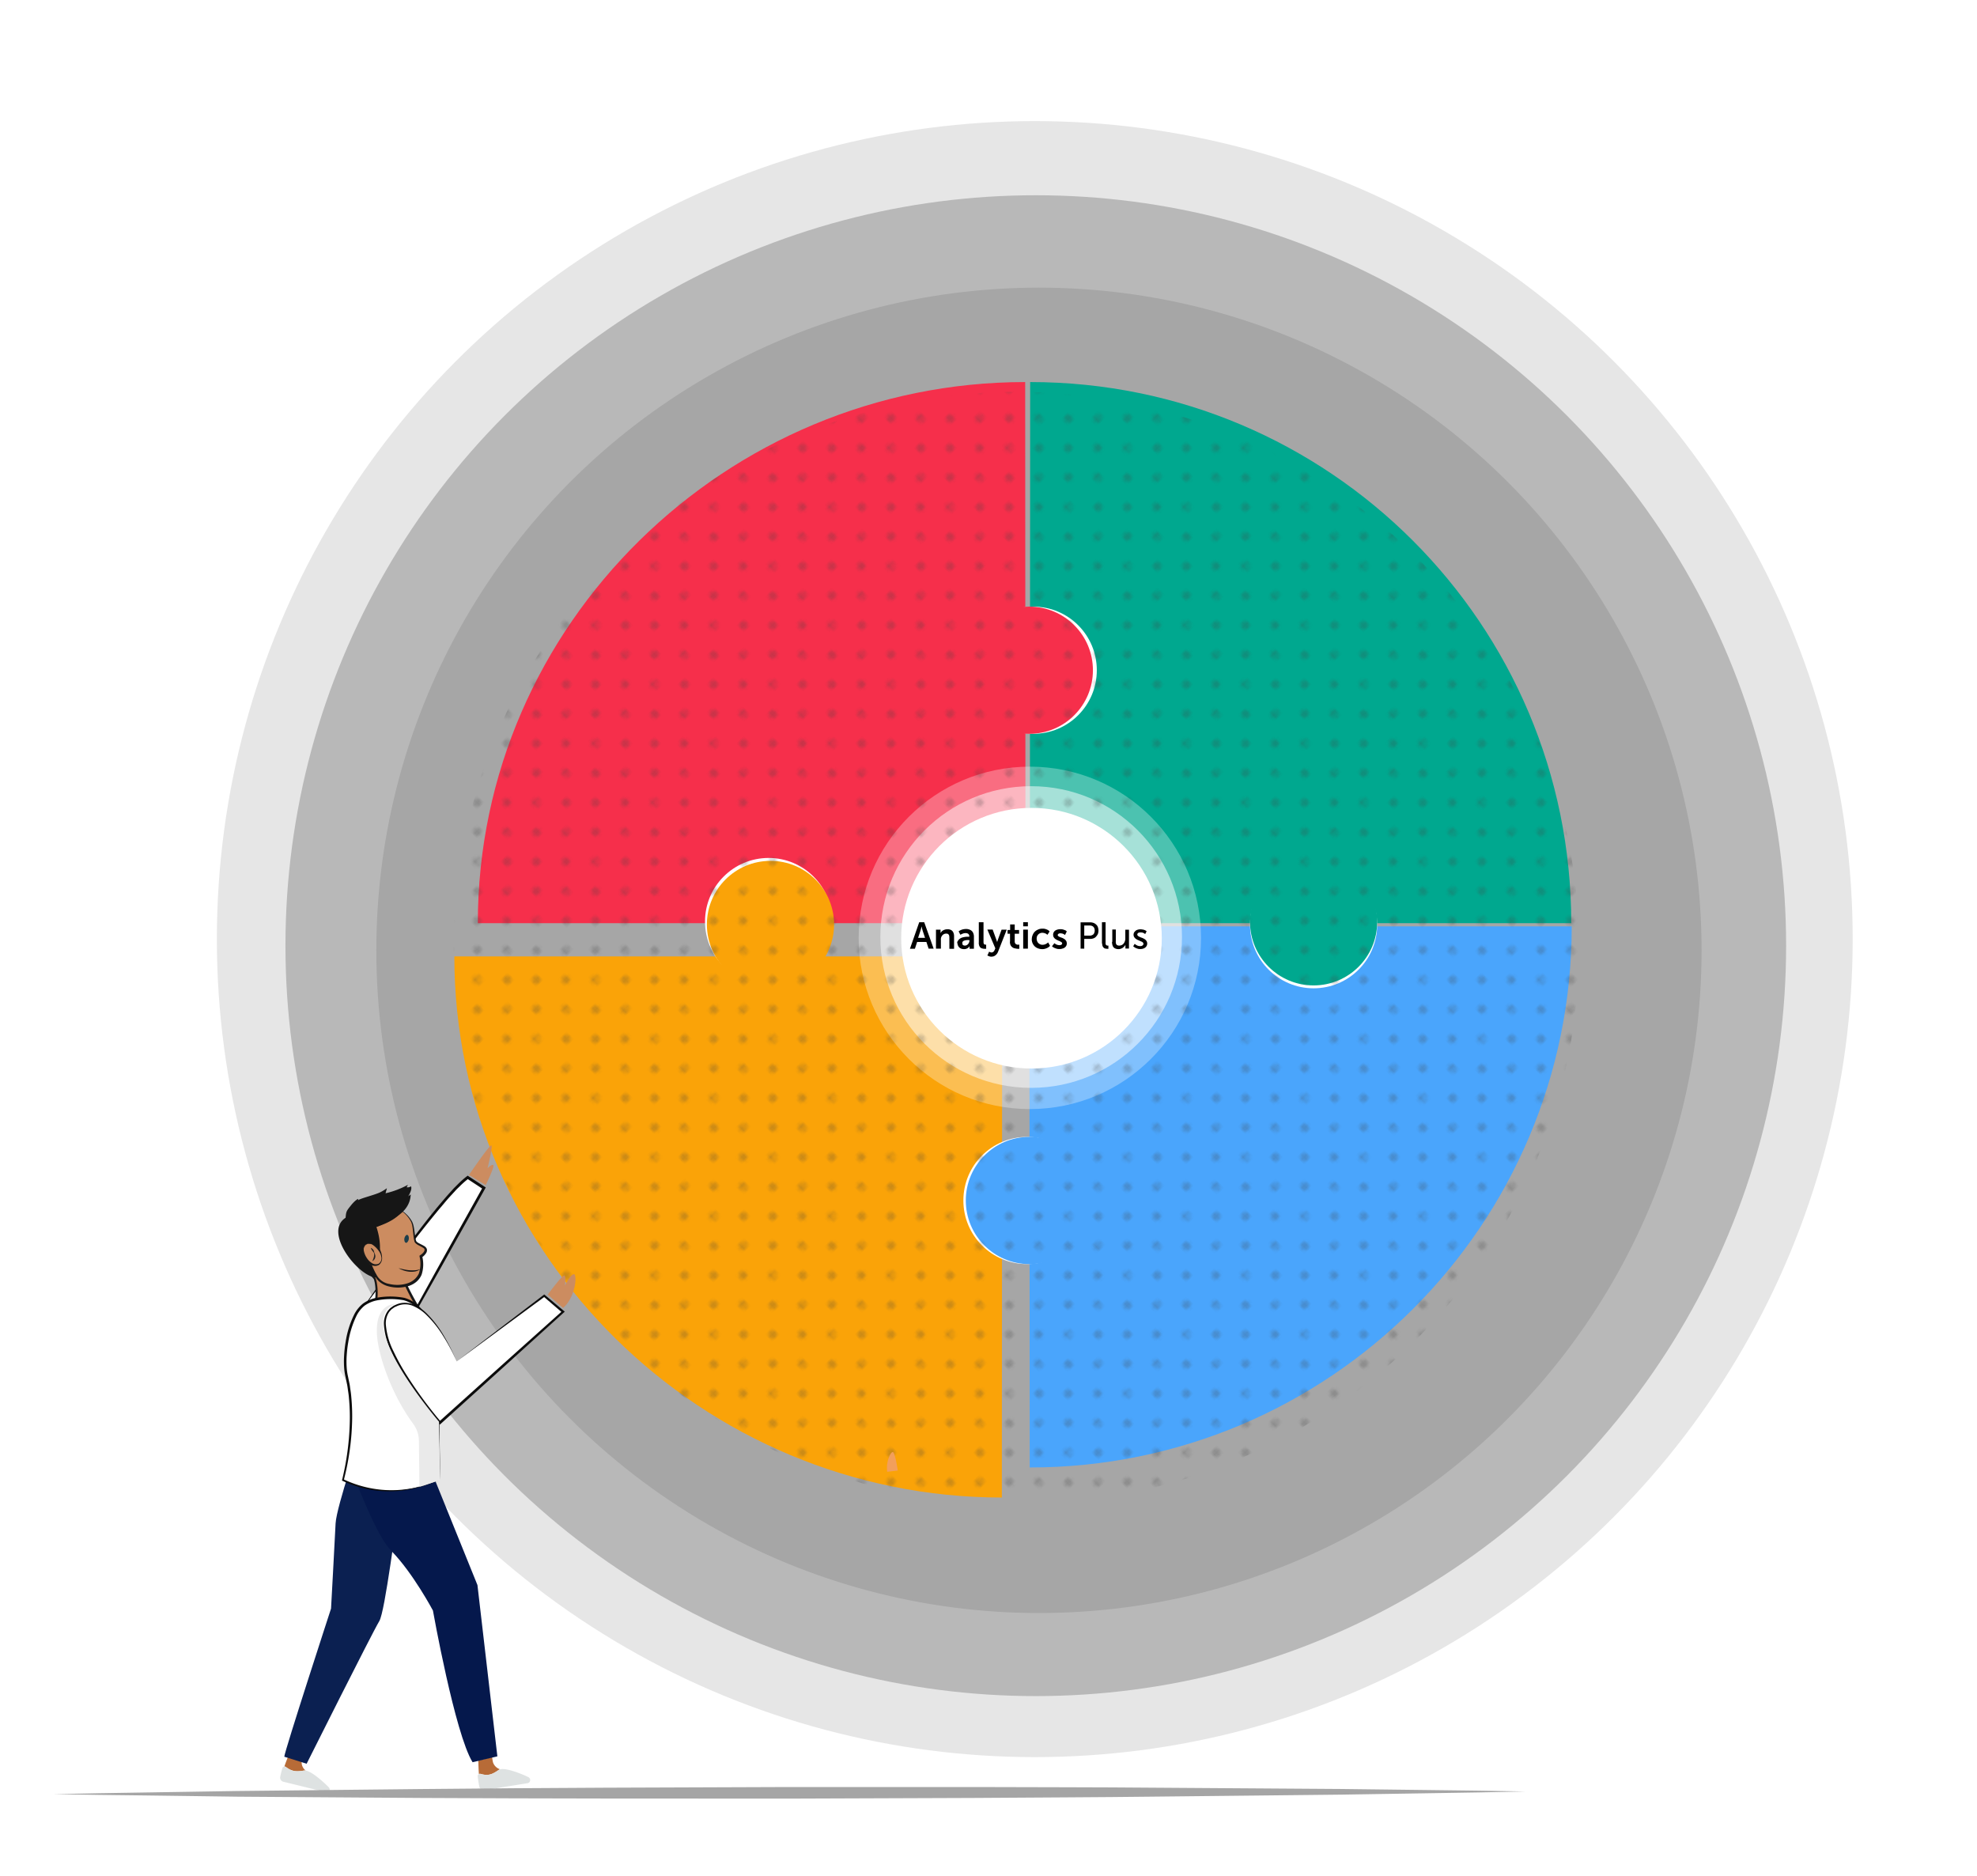 <svg id="Layer_3" data-name="Layer 3" xmlns="http://www.w3.org/2000/svg" xmlns:xlink="http://www.w3.org/1999/xlink" viewBox="0 0 686.08 650.95"><defs><style>.cls-1{fill:none;}.cls-2{fill:#444;}.cls-3{opacity:0.1;}.cls-4{opacity:0.2;}.cls-5{fill:#f62f4b;}.cls-6{fill:#00a88f;}.cls-10,.cls-11,.cls-7{fill:#fff;}.cls-8{fill:#faa308;}.cls-9{fill:#4aa5fc;}.cls-10{opacity:0.3;}.cls-11{opacity:0.5;}.cls-12{opacity:0.25;fill:url(#_10_ppp_20_2);}.cls-13{fill:#f29f5c;}.cls-14{fill:#0c0c0c;}.cls-15,.cls-25{fill:#cc8c60;}.cls-15,.cls-17,.cls-18{fill-rule:evenodd;}.cls-16{fill:#181818;}.cls-17{fill:#161616;}.cls-18{fill:#1d3e4b;}.cls-19{fill:#232323;}.cls-20{fill:#b76b37;}.cls-21{fill:#dee2e2;}.cls-22{fill:#0b2051;}.cls-23{fill:#05184c;}.cls-24{fill:#eaeaea;}.cls-26{fill:#a5a5a5;}</style><pattern id="_10_ppp_20_2" data-name="10 ppp 20% 2" width="28.8" height="28.8" patternTransform="translate(-224.1 155.43) rotate(135)" patternUnits="userSpaceOnUse" viewBox="0 0 28.8 28.8"><rect class="cls-1" width="28.8" height="28.8"/><path class="cls-2" d="M28.8,30.24a1.44,1.44,0,1,0-1.44-1.44A1.44,1.44,0,0,0,28.8,30.24Z"/><path class="cls-2" d="M14.4,30.24A1.44,1.44,0,1,0,13,28.8,1.44,1.44,0,0,0,14.4,30.24Z"/><path class="cls-2" d="M28.8,15.84a1.44,1.44,0,1,0-1.44-1.44A1.44,1.44,0,0,0,28.8,15.84Z"/><path class="cls-2" d="M14.4,15.84A1.44,1.44,0,1,0,13,14.4,1.44,1.44,0,0,0,14.4,15.84Z"/><path class="cls-2" d="M7.2,23A1.44,1.44,0,1,0,5.76,21.6,1.44,1.44,0,0,0,7.2,23Z"/><path class="cls-2" d="M21.6,23a1.44,1.44,0,1,0-1.44-1.44A1.44,1.44,0,0,0,21.6,23Z"/><path class="cls-2" d="M7.2,8.64A1.44,1.44,0,1,0,5.76,7.2,1.44,1.44,0,0,0,7.2,8.64Z"/><path class="cls-2" d="M21.6,8.64A1.44,1.44,0,1,0,20.16,7.2,1.44,1.44,0,0,0,21.6,8.64Z"/><path class="cls-2" d="M0,30.24A1.44,1.44,0,0,0,1.44,28.8,1.45,1.45,0,0,0,0,27.36,1.44,1.44,0,0,0-1.44,28.8,1.43,1.43,0,0,0,0,30.24Z"/><path class="cls-2" d="M0,15.84A1.44,1.44,0,0,0,1.44,14.4,1.45,1.45,0,0,0,0,13,1.44,1.44,0,0,0-1.44,14.4,1.43,1.43,0,0,0,0,15.84Z"/><path class="cls-2" d="M28.8,1.44A1.45,1.45,0,0,0,30.24,0,1.44,1.44,0,0,0,28.8-1.44,1.43,1.43,0,0,0,27.36,0,1.44,1.44,0,0,0,28.8,1.44Z"/><path class="cls-2" d="M14.4,1.44A1.45,1.45,0,0,0,15.84,0,1.44,1.44,0,0,0,14.4-1.44,1.43,1.43,0,0,0,13,0,1.44,1.44,0,0,0,14.4,1.44Z"/><path class="cls-2" d="M0,1.44A1.45,1.45,0,0,0,1.44,0,1.44,1.44,0,0,0,0-1.44,1.43,1.43,0,0,0-1.44,0,1.44,1.44,0,0,0,0,1.44Z"/></pattern></defs><title>iconArtboard 64</title><circle class="cls-3" cx="359.1" cy="325.86" r="283.84"/><circle class="cls-4" cx="359.45" cy="328.14" r="260.39"/><circle class="cls-3" cx="360.55" cy="329.76" r="229.95"/><path class="cls-5" d="M355.77,132.57c-103.7,0-189.95,84.06-189.95,187.76H355.88Z"/><path class="cls-6" d="M357.5,132.57c103.71,0,187.77,84.06,187.77,187.76H357.39Z"/><circle class="cls-7" cx="358.56" cy="232.56" r="22.07"/><circle class="cls-5" cx="357.21" cy="232.56" r="22.07"/><path class="cls-8" d="M347.67,519.63c-103.7,0-190-84.07-190-187.77H347.78Z"/><path class="cls-9" d="M357.34,509.2c103.88,0,188.1-84.07,188.1-187.77H357.23Z"/><circle class="cls-10" cx="357.39" cy="325.43" r="59.41"/><circle class="cls-11" cx="357.85" cy="325.14" r="52.34"/><circle class="cls-7" cx="356.39" cy="416.56" r="22.07"/><circle class="cls-9" cx="357.23" cy="416.56" r="22.07"/><circle class="cls-7" cx="266.73" cy="319.77" r="22.07"/><circle class="cls-8" cx="267.38" cy="320.78" r="22.07"/><circle class="cls-7" cx="455.86" cy="320.86" r="22.07"/><circle class="cls-6" cx="455.86" cy="319.86" r="22.07"/><ellipse class="cls-12" cx="352.67" cy="329.01" rx="195.28" ry="193.03"/><circle class="cls-7" cx="357.96" cy="325.55" r="45.22"/><path d="M322.24,329.17H324L320.73,320H319l-3.22,9.21h1.72l.77-2.36h3.22l.78,2.36Zm-2.37-7.62a.63.63,0,0,0,0,.16,2.44,2.44,0,0,1,.08.37c.05.16.09.28.13.45s.08.32.12.44l.82,2.45h-2.41l.81-2.45c0-.12.09-.28.13-.44s.08-.33.12-.45a2.3,2.3,0,0,0,.08-.37c0-.08,0-.16.08-.16Z"/><path d="M324.89,329.17h1.63v-3a1.54,1.54,0,0,1,0-.45,1.19,1.19,0,0,1,.08-.41,2,2,0,0,1,.37-.69,1.72,1.72,0,0,1,.61-.49,1.65,1.65,0,0,1,.82-.17,1,1,0,0,1,.65.17,1,1,0,0,1,.33.49,3.54,3.54,0,0,1,.08.69v3.92h1.63v-4.29a3,3,0,0,0-.28-1.43,1.71,1.71,0,0,0-.78-.81,2.47,2.47,0,0,0-1.26-.25,2.88,2.88,0,0,0-.9.13,3.73,3.73,0,0,0-.7.32,1.89,1.89,0,0,0-.48.45,1.76,1.76,0,0,0-.29.45h0v-1.22h-1.59v6.6Z"/><path d="M332.27,327.26a2.08,2.08,0,0,0,.21.89,1.9,1.9,0,0,0,.49.66,2.24,2.24,0,0,0,.73.41,3.19,3.19,0,0,0,.86.12,2.22,2.22,0,0,0,.77-.12,2,2,0,0,0,.57-.29,2.15,2.15,0,0,0,.37-.33c.08-.12.16-.2.2-.28s.09-.12,0-.12h0v1h1.51V325a3.07,3.07,0,0,0-.33-1.42,2,2,0,0,0-.94-.9,3.19,3.19,0,0,0-1.47-.33,5.12,5.12,0,0,0-.85.08,4,4,0,0,0-.74.21,3.4,3.4,0,0,0-.53.24c-.16.08-.24.17-.33.21a.5.5,0,0,0-.12.08l.61,1.18a.44.44,0,0,1,.17-.08,1.73,1.73,0,0,1,.41-.2,2.75,2.75,0,0,1,1.26-.29,1.71,1.71,0,0,1,.65.12,1,1,0,0,1,.45.37,1.18,1.18,0,0,1,.16.69v.08h-.85a6.4,6.4,0,0,0-.82.09,6.53,6.53,0,0,0-.85.2,2.77,2.77,0,0,0-.78.41,2.08,2.08,0,0,0-.57.61,1.2,1.2,0,0,0-.33.9Zm1.68-.08a.56.56,0,0,1,.16-.45.74.74,0,0,1,.37-.29,1.94,1.94,0,0,1,.53-.16,3.12,3.12,0,0,1,.57-.08,2.71,2.71,0,0,1,.57,0h.28v.16a1.66,1.66,0,0,1-.12.61,1.42,1.42,0,0,1-.33.57,1.49,1.49,0,0,1-.48.41,1.41,1.41,0,0,1-.62.16,1.23,1.23,0,0,1-.57-.12.82.82,0,0,1-.32-.32,2.24,2.24,0,0,1,0-.49Z"/><path d="M339.66,327.09a3.11,3.11,0,0,0,.12.94,2.05,2.05,0,0,0,.32.61,1.12,1.12,0,0,0,.49.37,2.89,2.89,0,0,0,.53.16,2.28,2.28,0,0,0,.58.05h.53v-1.43H342a1.06,1.06,0,0,1-.37-.08.92.92,0,0,1-.24-.29,1.93,1.93,0,0,1-.08-.57V320h-1.63v7.13Z"/><path d="M342.55,331.46a.5.5,0,0,0,.12.08,1.77,1.77,0,0,1,.29.16c.12,0,.29.13.45.17a2.43,2.43,0,0,0,.53.08,2.8,2.8,0,0,0,1-.16,2.76,2.76,0,0,0,.81-.58,2.9,2.9,0,0,0,.62-1l3-7.63h-1.79l-1.39,3.79c0,.08,0,.2-.08.29s0,.2-.08.28a.47.47,0,0,0,0,.21v.08h0v-.08a1.6,1.6,0,0,1,0-.25c0-.08,0-.2-.09-.28s0-.21-.08-.29l-1.38-3.79h-1.84l2.77,6.52-.24.57a2,2,0,0,1-.29.49,1.28,1.28,0,0,1-.4.29.84.84,0,0,1-.45.08,1.23,1.23,0,0,1-.37-.08l-.29-.12a.5.5,0,0,1-.12-.08l-.53,1.22Z"/><path d="M350.47,326.73a3.21,3.21,0,0,0,.12.94,1.84,1.84,0,0,0,.37.69,2.57,2.57,0,0,0,.53.45,1.85,1.85,0,0,0,.61.24l.61.12a2.05,2.05,0,0,0,.53.05h.49v-1.43h-.29a1.5,1.5,0,0,1-.4,0,1.54,1.54,0,0,1-.45-.17.89.89,0,0,1-.33-.36,1.5,1.5,0,0,1-.12-.66V324h1.51v-1.3h-1.51v-1.92h-1.59v1.92h-.9V324h.86v2.78Z"/><path d="M355.08,321.42h1.63V320h-1.63v1.46Zm0,7.75h1.63v-6.6h-1.63v6.6Z"/><path d="M358.05,325.87a3.49,3.49,0,0,0,.25,1.35,3.41,3.41,0,0,0,.73,1.1,3.18,3.18,0,0,0,1.14.73,4.14,4.14,0,0,0,1.47.29,3.6,3.6,0,0,0,1-.12,5.49,5.49,0,0,0,.78-.29,2.85,2.85,0,0,0,.53-.33,2.61,2.61,0,0,0,.32-.28l.13-.12-.66-1.19-.08.08c-.08.05-.16.13-.28.21s-.25.16-.41.24a2.25,2.25,0,0,1-.53.21,3.3,3.3,0,0,1-.61.08,1.92,1.92,0,0,1-.86-.16,2.44,2.44,0,0,1-.65-.45,2.08,2.08,0,0,1-.41-.66,2.65,2.65,0,0,1-.16-.81,2.91,2.91,0,0,1,.12-.82,2,2,0,0,1,.41-.65,1.8,1.8,0,0,1,.65-.45,1.83,1.83,0,0,1,.81-.16,2.54,2.54,0,0,1,.58.08c.16,0,.32.12.48.16s.25.13.37.21a.88.88,0,0,0,.25.16l.08.08.73-1.14a.5.5,0,0,1-.08-.12,1.76,1.76,0,0,0-.28-.25,3,3,0,0,0-.49-.28c-.21-.09-.45-.17-.7-.25a3.4,3.4,0,0,0-.94-.08,3.23,3.23,0,0,0-1.46.29,3.58,3.58,0,0,0-1.15.73,3.3,3.3,0,0,0-.73,1.1,3.53,3.53,0,0,0-.33,1.51Z"/><path d="M365.07,328.36a.5.5,0,0,0,.12.08,1.22,1.22,0,0,0,.33.25,2.83,2.83,0,0,0,.53.28c.2.08.45.16.73.25a3.28,3.28,0,0,0,.9.08,2.75,2.75,0,0,0,1.06-.17,1.92,1.92,0,0,0,1.31-1,1.66,1.66,0,0,0,.16-.77,2.25,2.25,0,0,0-.16-.78,4.18,4.18,0,0,0-.45-.57,6.34,6.34,0,0,0-.61-.4,4.15,4.15,0,0,0-.7-.29,3.64,3.64,0,0,1-.61-.25,1.24,1.24,0,0,1-.45-.28.37.37,0,0,1-.16-.33.45.45,0,0,1,.12-.32.75.75,0,0,1,.33-.21,1.18,1.18,0,0,1,.4-.08,3.74,3.74,0,0,1,.7.08,1.78,1.78,0,0,1,.53.21,2.23,2.23,0,0,1,.32.2.46.46,0,0,1,.13.08l.61-1.22-.08-.08s-.17-.13-.25-.21a1.43,1.43,0,0,0-.45-.2c-.16-.08-.36-.12-.61-.21a4.62,4.62,0,0,0-.81-.08,3.23,3.23,0,0,0-1,.13,2.55,2.55,0,0,0-.82.36,1.62,1.62,0,0,0-.53.61,1.91,1.91,0,0,0-.2.82,2.25,2.25,0,0,0,.16.78,3.53,3.53,0,0,0,.45.57,5.31,5.31,0,0,0,.61.4c.25.13.45.21.69.33a2,2,0,0,1,.62.29,2.52,2.52,0,0,1,.45.28.45.45,0,0,1,.16.37.5.5,0,0,1-.12.33,1,1,0,0,1-.33.2,1.51,1.51,0,0,1-.45.08,3.19,3.19,0,0,1-.61-.08,3.13,3.13,0,0,1-.49-.16l-.37-.21a2.37,2.37,0,0,1-.24-.16l-.08-.08-.86,1.1Z"/><path d="M375,329.17h1.27v-3.38h2.08a3.45,3.45,0,0,0,1.14-.2,2,2,0,0,0,.9-.62,3.79,3.79,0,0,0,.61-.89,3.71,3.71,0,0,0,.2-1.19,3.65,3.65,0,0,0-.2-1.18,2,2,0,0,0-.61-.9,2.65,2.65,0,0,0-.9-.57,3.64,3.64,0,0,0-1.14-.2H375v9.13Zm1.27-4.48v-3.55h1.87a2.15,2.15,0,0,1,.94.2,1.49,1.49,0,0,1,.61.61,2.07,2.07,0,0,1,.21.94,2,2,0,0,1-.21.94,1.08,1.08,0,0,1-.61.61,1.7,1.7,0,0,1-.94.21h-1.87Z"/><path d="M382.49,327.38a2.37,2.37,0,0,0,.12.82,1.58,1.58,0,0,0,.29.53,2.8,2.8,0,0,0,.4.32,1.14,1.14,0,0,0,.49.12,1.54,1.54,0,0,0,.45.05h.41v-1.11h-.25A.59.59,0,0,1,384,328a.36.36,0,0,1-.25-.28,1.26,1.26,0,0,1-.08-.61V320h-1.26v7.38Z"/><path d="M385.91,326.81a3.67,3.67,0,0,0,.25,1.43,1.61,1.61,0,0,0,.73.81,2.66,2.66,0,0,0,1.23.29,2,2,0,0,0,.89-.17,1.94,1.94,0,0,0,.7-.36c.2-.17.36-.33.53-.49a4.07,4.07,0,0,0,.32-.49h0v1.3h1.23v-6.52h-1.27v3.06a2.4,2.4,0,0,1-.16.93,2.15,2.15,0,0,1-.41.78,1.9,1.9,0,0,1-.65.53,2.09,2.09,0,0,1-.9.2,1.57,1.57,0,0,1-.65-.12.78.78,0,0,1-.37-.37,1.14,1.14,0,0,1-.16-.53,3.29,3.29,0,0,1,0-.65v-3.91H386v4.28Z"/><path d="M393.26,328.36a.5.5,0,0,0,.12.08,3.81,3.81,0,0,0,.33.25,2.54,2.54,0,0,0,.48.28l.7.25a2.93,2.93,0,0,0,.85.08,3,3,0,0,0,1.27-.25,2,2,0,0,0,.82-.69,1.66,1.66,0,0,0,.28-1,1.61,1.61,0,0,0-.2-.78,2.61,2.61,0,0,0-.49-.57,3.62,3.62,0,0,0-.66-.4,4.11,4.11,0,0,0-.73-.29,6.64,6.64,0,0,1-.65-.29,1.39,1.39,0,0,1-.49-.32.59.59,0,0,1-.21-.41.54.54,0,0,1,.17-.45.68.68,0,0,1,.41-.24,2,2,0,0,1,.53-.08,3.63,3.63,0,0,1,.69.08,1.39,1.39,0,0,1,.49.2l.32.21a.46.46,0,0,1,.13.08l.49-.94-.08-.08a.77.77,0,0,0-.25-.17,1.21,1.21,0,0,0-.41-.2,2.15,2.15,0,0,0-.61-.16,4.52,4.52,0,0,0-.77-.09,3.5,3.5,0,0,0-.94.13,2.13,2.13,0,0,0-.74.36,4.2,4.2,0,0,0-.53.58,1.73,1.73,0,0,0-.2.81,1.61,1.61,0,0,0,.2.78,2.61,2.61,0,0,0,.49.57,4.77,4.77,0,0,0,.65.41c.25.12.49.2.74.32s.45.21.65.29a1.39,1.39,0,0,1,.49.32.7.7,0,0,1,.21.45.62.62,0,0,1-.17.45,1.58,1.58,0,0,1-.41.29,2,2,0,0,1-.53.08,3.3,3.3,0,0,1-.65-.08,2.09,2.09,0,0,1-.53-.21c-.16-.08-.28-.16-.41-.24s-.2-.12-.24-.21l-.08-.08-.53.86Z"/><path class="cls-13" d="M311.56,510.26s-.87-5.88-1.62-6.37-2.59,3.24-2.05,6.8Z"/><path class="cls-7" d="M121.89,459.68s31.15-44.83,40.43-51.16l5.61,3.68-32,57.2Z"/><path class="cls-14" d="M121.89,459.68q4.59-6.75,9.3-13.42t9.6-13.23c3.26-4.36,6.53-8.72,10-12.93.84-1.07,1.73-2.11,2.62-3.15s1.76-2.08,2.69-3.09l1.37-1.52,1.46-1.46a31.76,31.76,0,0,1,3.12-2.75l.24-.19.28.19,5.63,3.66.38.25-.22.39-16,28.58-8.07,14.26-8.11,14.24-.12.21-.19-.14Zm0,0,14.19,9.55-.32.07,7.88-14.37,7.92-14.34L167.51,412l.16.64-5.61-3.68h.52a29.78,29.78,0,0,0-3,2.64c-.47.47-1,.94-1.43,1.42l-1.37,1.5c-.93,1-1.82,2-2.69,3.06s-1.77,2.05-2.62,3.12c-3.46,4.19-6.81,8.48-10.13,12.79s-6.54,8.7-9.81,13.06S125.06,455.26,121.89,459.68Z"/><path class="cls-15" d="M129,432.36c.18.64-2,4.44-1.35,8.39.14.83,2.22,2.33,2.46,3.07C131.46,448.08,130,455,130,455c-2.46,3.89,2.48-.12,6.62.62,1.07.19,4-.78,4-.78l4.74-.53a82.38,82.38,0,0,1-5.64-11.13,16.2,16.2,0,0,1-1.2-7.28Z"/><path class="cls-16" d="M129,432.36a3.15,3.15,0,0,1-.22,1.13l-.32,1.12a17.35,17.35,0,0,0-.53,2.24,11.59,11.59,0,0,0-.18,2.27,10.54,10.54,0,0,0,.09,1.13,3.09,3.09,0,0,0,.09.52,1.46,1.46,0,0,0,.26.41c.45.57,1.05,1.07,1.59,1.64.14.15.28.3.41.47a1.52,1.52,0,0,1,.29.62,9.77,9.77,0,0,1,.28,1.16,20.68,20.68,0,0,1,.28,4.71,36.6,36.6,0,0,1-.47,4.66l-.11.6a2,2,0,0,1-.07.19l0,.06-.07.12-.14.24a3.58,3.58,0,0,0-.24.48,1,1,0,0,0-.09.29c0-.05-.12-.15-.12-.13h.13l.5-.1,1.09-.33a13.22,13.22,0,0,1,4.72-.78l.62.08a2.35,2.35,0,0,0,.46,0,10.5,10.5,0,0,0,1.08-.17c.73-.17,1.47-.38,2.18-.62l-.33.4,2.52-.55c.88-.17,1.79-.29,2.65-.38l-.35.71a94.48,94.48,0,0,1-4.67-8.85,24.25,24.25,0,0,1-1.65-4.77,15.38,15.38,0,0,1-.4-5.07l.18.32C135.36,435,132.28,433.63,129,432.36Zm0,0c3.06,1.09,6.34,2.09,9.63,3.27l.2.07V436a15.17,15.17,0,0,0,.56,4.8,30.91,30.91,0,0,0,1.7,4.59,93.75,93.75,0,0,0,4.69,8.72l.38.63-.73.09a18.63,18.63,0,0,1-2.08.14h-2.22l-.34.4c-.75.24-1.5.45-2.29.62a9,9,0,0,1-1.21.18,2.71,2.71,0,0,1-.69,0l-.53-.07a12.11,12.11,0,0,0-4.39.7c-.37.11-.74.22-1.13.32a3.84,3.84,0,0,1-.64.12,1.15,1.15,0,0,1-.44,0,.72.72,0,0,1-.51-.52,1.49,1.49,0,0,1,.15-.83,5.64,5.64,0,0,1,.29-.55l.16-.26.08-.13,0-.06s0,0,0,.05l.1-.54a40.89,40.89,0,0,0,.53-4.55,20.22,20.22,0,0,0-.18-4.54,9.77,9.77,0,0,0-.25-1.1.89.89,0,0,0-.17-.42,4.46,4.46,0,0,0-.34-.42c-.5-.57-1.08-1.09-1.58-1.74a2.2,2.2,0,0,1-.32-.59,5.79,5.79,0,0,1-.09-.62,9.51,9.51,0,0,1,0-1.19,12.94,12.94,0,0,1,.32-2.33,19.23,19.23,0,0,1,.67-2.24l.41-1.08A3.4,3.4,0,0,0,129,432.36Z"/><path class="cls-15" d="M126.54,420.83c5.68-4.09,12.91-2.82,16.19,3,.89,1.56.81,4.91,1.36,6.88.3,1.09,3.41,1.76,3.64,2.88s-1.66,2.42-1.66,2.42c.88,4.77-.07,6.91-2.15,8.62-3.39,2.8-11.95,2.41-13.59-2.27-.72-1.06-1.65-3.88-2.43-5.12C123.92,430.83,120.47,425.2,126.54,420.83Z"/><path class="cls-16" d="M126.54,420.83a12.31,12.31,0,0,1,7.88-2.42,10.54,10.54,0,0,1,7.37,3.72,10.92,10.92,0,0,1,1.22,1.75,7.81,7.81,0,0,1,.62,2.07c.26,1.39.36,2.8.65,4.13,0,.16.09.32.13.48a.84.84,0,0,0,.19.3,3.55,3.55,0,0,0,.78.53c.6.33,1.24.6,1.88,1a2,2,0,0,1,.86,1,1.74,1.74,0,0,1-.19,1.32,4.8,4.8,0,0,1-1.62,1.64l.2-.46a11.49,11.49,0,0,1-.2,6.41,6.64,6.64,0,0,1-2,2.62,8,8,0,0,1-3,1.45,12.81,12.81,0,0,1-6.39,0A8.07,8.07,0,0,1,132,445a5.59,5.59,0,0,1-2-2.6l0,.07c-1.06-1.85-1.5-3.83-2.56-5.54a59.93,59.93,0,0,1-2.93-5.33,17.24,17.24,0,0,1-1.06-2.86,7.76,7.76,0,0,1-.26-3,5.81,5.81,0,0,1,1.11-2.8A9.49,9.49,0,0,1,126.54,420.83Zm0,0a9.4,9.4,0,0,0-2.13,2.14,5.56,5.56,0,0,0-1.06,2.79,7.58,7.58,0,0,0,.3,3,14.94,14.94,0,0,0,1.1,2.8,59.77,59.77,0,0,0,3.12,5.21c1.15,1.71,1.7,3.76,2.72,5.39l0,0v0a6.05,6.05,0,0,0,4.52,3.36,11.91,11.91,0,0,0,5.93-.11,7.22,7.22,0,0,0,2.58-1.3,6.25,6.25,0,0,0,1.75-2.25,10.77,10.77,0,0,0,.23-5.87l0-.3.25-.16c1-.63,2.17-1.94,1-2.53-.52-.37-1.16-.67-1.78-1a4.42,4.42,0,0,1-.92-.69,1.47,1.47,0,0,1-.34-.6c0-.17-.09-.35-.12-.53-.26-1.41-.31-2.81-.51-4.18a8,8,0,0,0-.5-2,11.78,11.78,0,0,0-1.12-1.72,10,10,0,0,0-7.1-3.82A12.21,12.21,0,0,0,126.54,420.83Z"/><path class="cls-17" d="M130.79,443.27a20.59,20.59,0,0,0-1.56-3.23c-1.72-3-5.48-8.33-.93-7.68,1.92.29,3.56,3.56,3.56,3.56-.07-2.44.4-5.25-1.24-10.22,9.53-3,10.43-7.55,9.91-9.6-.39-1.54-.54-1-4.71-.32s-11,.08-15.52,6.56C111.55,427.2,124.76,443.57,130.79,443.27Z"/><path class="cls-15" d="M127.08,431.81c1.27-.82,3.29.06,4.5,2s1.17,4.11-.11,4.92-3.29-.06-4.51-2S125.8,432.62,127.08,431.81Z"/><path class="cls-16" d="M127.06,431.78a3,3,0,0,1,2.71-.07,4.46,4.46,0,0,1,2.08,1.9,6.08,6.08,0,0,1,.73,2.69,3,3,0,0,1-1,2.56,2.73,2.73,0,0,1-2.85,0,5.33,5.33,0,0,1-2.1-1.95,4.74,4.74,0,0,1-.78-2.73A3,3,0,0,1,127.06,431.78Zm0,.06a2.22,2.22,0,0,0-.76,2.34,6.72,6.72,0,0,0,1,2.33,5.58,5.58,0,0,0,1.76,1.76,2.44,2.44,0,0,0,2.3.25,2.21,2.21,0,0,0,1-2.21,4.89,4.89,0,0,0-1-2.37,8,8,0,0,0-1.78-1.81A2.21,2.21,0,0,0,127.1,431.84Z"/><path class="cls-17" d="M119.83,424c.28-3.63.13-3.44,1.88-5.64s2.63-2.35,2.63-2.35l-.1.55c.1-.55,5.66-1.87,7.63-2.82s2.5-1.68,2.37-1.27-.44,1.59-.44,1.59a31,31,0,0,0,7.76-2.94c-.06.16-.44.84-.44.84a1.87,1.87,0,0,0,1.49-.33c.62,1.07-1,3.54-.9,3.46s.8-.62.8-.62.26,4.1-4.16,7.17-12.21,6.45-14.75,5.56A7.41,7.41,0,0,1,119.83,424Z"/><path class="cls-18" d="M141,428.56c.42-.23.81.16.87.88a2,2,0,0,1-.67,1.74c-.43.23-.82-.16-.88-.88A2,2,0,0,1,141,428.56Z"/><path class="cls-16" d="M145.89,440.38a4.26,4.26,0,0,1-1.82.79,7.06,7.06,0,0,1-2,.09,8.57,8.57,0,0,1-1.95-.41l-.92-.35c-.3-.16-.6-.29-.88-.46l1.9.44a17.4,17.4,0,0,0,1.9.28,12,12,0,0,0,1.9,0A6.82,6.82,0,0,0,145.89,440.38Z"/><path class="cls-19" d="M128.68,433a1.86,1.86,0,0,1,1,.93c.09.21.13.44.2.65a5.5,5.5,0,0,0,.25.63,1.9,1.9,0,0,1,0,1.39,1.85,1.85,0,0,1-.92,1l0,0a9,9,0,0,0,.45-1.15,3.93,3.93,0,0,0,.19-1.17,1.59,1.59,0,0,0-.13-.61,2.81,2.81,0,0,0-.4-.51,5.57,5.57,0,0,1-.64-1.1Z"/><path class="cls-20" d="M104.91,610.19c-.09.4-.17.84-.23,1.3a3.47,3.47,0,0,0,1.41,2.86,1.57,1.57,0,0,0-.53,0c-2.72.46-4.2.39-6.33-1.21a.81.81,0,0,0-.55-.16c.39-1.17,1-2.77,1.51-3.94Z"/><path class="cls-21" d="M97.24,616.56c.2-1,.5-2.16.74-3a.79.79,0,0,1,1.24-.42c2.14,1.61,3.61,1.68,6.34,1.22,2.09-.36,7.36,4.55,8.62,5.92l0,0a1,1,0,0,1-1,1.61l-14.9-3.66A1.45,1.45,0,0,1,97.24,616.56Z"/><path class="cls-20" d="M170.75,609.7c.08.44.22,1.36.35,1.87a3.82,3.82,0,0,0,2.46,2.36,1.52,1.52,0,0,0-.5.22c-2.3,1.6-3.68,2.14-6.29,1.37a.74.74,0,0,0-.57.06c-.12-1.37-.18-3.28-.21-4.69Z"/><path class="cls-21" d="M166.33,619.87c-.24-1.14-.42-2.43-.54-3.41a.8.8,0,0,1,1-.94c2.62.77,4,.24,6.31-1.38,1.77-1.23,8.61,1.65,10.31,2.54h0a1.12,1.12,0,0,1-.24,2.06L168,621.16A1.53,1.53,0,0,1,166.33,619.87Z"/><path class="cls-22" d="M139.49,516.39c-2.17,12.23-5.83,42.73-7.86,46.11C129,566.89,106.41,612,106.41,612l-7.75-2.44c.07-1.88,16.22-51.4,16.22-51.4s1.29-23.31,1.58-29.56c.14-2.95,2.63-11.48,4.43-17.09Z"/><path class="cls-23" d="M123.63,514.43l26.55-2.76L165.69,550l6.91,59.43L164,611.47c-6.13-9.88-13.76-52.63-13.76-52.63s-6.9-13-14.38-20.64C131.31,533.6,126.2,520.46,123.63,514.43Z"/><path class="cls-7" d="M152.58,513.56,148.44,515a38.22,38.22,0,0,1-29.4-1.48h0s5.35-19.31,1.27-36.08c-1.55-6.39.63-20.31,5.53-24.48s14.41-2.27,14.41-2.27c9.94,2.81,9.7,15.69,11.52,21.85C151.77,472.58,152.86,506.67,152.58,513.56Z"/><path class="cls-14" d="M152.58,513.56a77.34,77.34,0,0,1-8.19,2.78,38.21,38.21,0,0,1-25.49-2.49l-.23-.11.06-.27a93.27,93.27,0,0,0,2.62-19,69.75,69.75,0,0,0-.28-9.59c-.06-.8-.18-1.59-.3-2.38s-.19-1.59-.38-2.36l-.49-2.35a20,20,0,0,1-.41-2.44,30.84,30.84,0,0,1-.08-4.9,41.35,41.35,0,0,1,.54-4.85,32.48,32.48,0,0,1,2.9-9.34,11.43,11.43,0,0,1,3.11-3.92,11.82,11.82,0,0,1,4.58-2,26.05,26.05,0,0,1,9.8,0h0a11.92,11.92,0,0,1,5.66,3.59,17.09,17.09,0,0,1,3.22,5.82,43.68,43.68,0,0,1,1.59,6.4c.4,2.15.7,4.31,1.26,6.38l0,0v0l.24,10.24.19,10.25.11,10.25C152.68,506.72,152.71,510.14,152.58,513.56Zm0,0c0-3.42-.05-6.83-.14-10.25l-.32-10.24-.71-20.48v.09c-.61-2.14-.93-4.3-1.36-6.43a45.6,45.6,0,0,0-1.61-6.26,16.38,16.38,0,0,0-3.07-5.53,11,11,0,0,0-5.25-3.29h0a25.5,25.5,0,0,0-9.42.07,11.21,11.21,0,0,0-4.21,1.83,10.81,10.81,0,0,0-2.82,3.6,32.84,32.84,0,0,0-2.81,9.05,42.21,42.21,0,0,0-.55,4.74,30.09,30.09,0,0,0,.06,4.75,20.2,20.2,0,0,0,.38,2.33l.49,2.39c.19.79.25,1.6.38,2.4s.23,1.61.29,2.42a70,70,0,0,1,.24,9.71,84.42,84.42,0,0,1-.92,9.66,88.5,88.5,0,0,1-1.93,9.51l-.17-.37a39,39,0,0,0,16.61,3.83,39,39,0,0,0,8.55-.94A77.17,77.17,0,0,0,152.58,513.56Z"/><path class="cls-7" d="M158.48,472.4s-9.62-23.5-20.45-19.65c-15.67,5.58,14.61,40.9,14.61,40.9l42.76-38.51-6.53-5.54Z"/><path class="cls-14" d="M158.48,472.4a66.54,66.54,0,0,0-4.62-8.71,37.86,37.86,0,0,0-6.13-7.65,14.8,14.8,0,0,0-4-2.72,7,7,0,0,0-5.79-.2l-1.08.5-.95.68c-.29.26-.53.58-.8.86a7,7,0,0,0-1.21,4.47,25.21,25.21,0,0,0,2.67,9.28,76.52,76.52,0,0,0,4.76,8.59A148.22,148.22,0,0,0,153,493.34l-.68,0,21.39-19.25,21.43-19.2v.59l-6.5-5.58h.42Zm0,0,30.18-23.07.21-.16.21.17,6.57,5.5.34.29-.33.3-21.33,19.31L153,494l-.37.33-.31-.37a151.25,151.25,0,0,1-11.7-16,72.08,72.08,0,0,1-4.75-8.72,25.77,25.77,0,0,1-2.63-9.61,7.51,7.51,0,0,1,1.4-4.86c.3-.32.57-.66.89-.94l1.06-.75,1.17-.52a9,9,0,0,1,1.22-.37,8.23,8.23,0,0,1,5,.65,15,15,0,0,1,4.08,2.88,37.62,37.62,0,0,1,6,7.85A68,68,0,0,1,158.48,472.4Z"/><path class="cls-24" d="M137.35,452.44c-14.79,5.26,12,37.27,15,40.88,0,1.76.07,3.53.11,5.26.13,6.6.21,12.52.11,15L148.44,515c-1,.35-1.93.64-2.9.91,0-4.09-.12-10.8-.16-15.88a10.21,10.21,0,0,0-2-6c-7.69-10.41-12.19-24-12.57-31.09C130.2,452,137.35,452.44,137.35,452.44Z"/><path class="cls-25" d="M162.74,407.7s6.91-10.16,7.7-10.26-1.25,7.95-1.25,7.95,1.12-1.32,1.94-1.17-2.58,7-2.58,7Z"/><path class="cls-25" d="M190.08,449.22s5.08-6.92,5.76-6.64.19,3.51.19,3.51,2.1-4.19,3.2-3.94.51,8-3.83,11.7Z"/><path class="cls-26" d="M18.54,622.56l16-.33,16-.26,31.91-.51,63.83-.68c42.56-.44,85.11-.57,127.66-.7l63.84,0c21.27.08,42.55.05,63.83.24l63.83.44,31.92.39,16,.2,16,.27-16,.33-16,.26-31.92.51-63.83.68c-21.27.26-42.55.31-63.83.47l-63.83.23c-42.55,0-85.11,0-127.66-.23l-63.83-.44L50.46,623l-16-.19Z"/></svg>